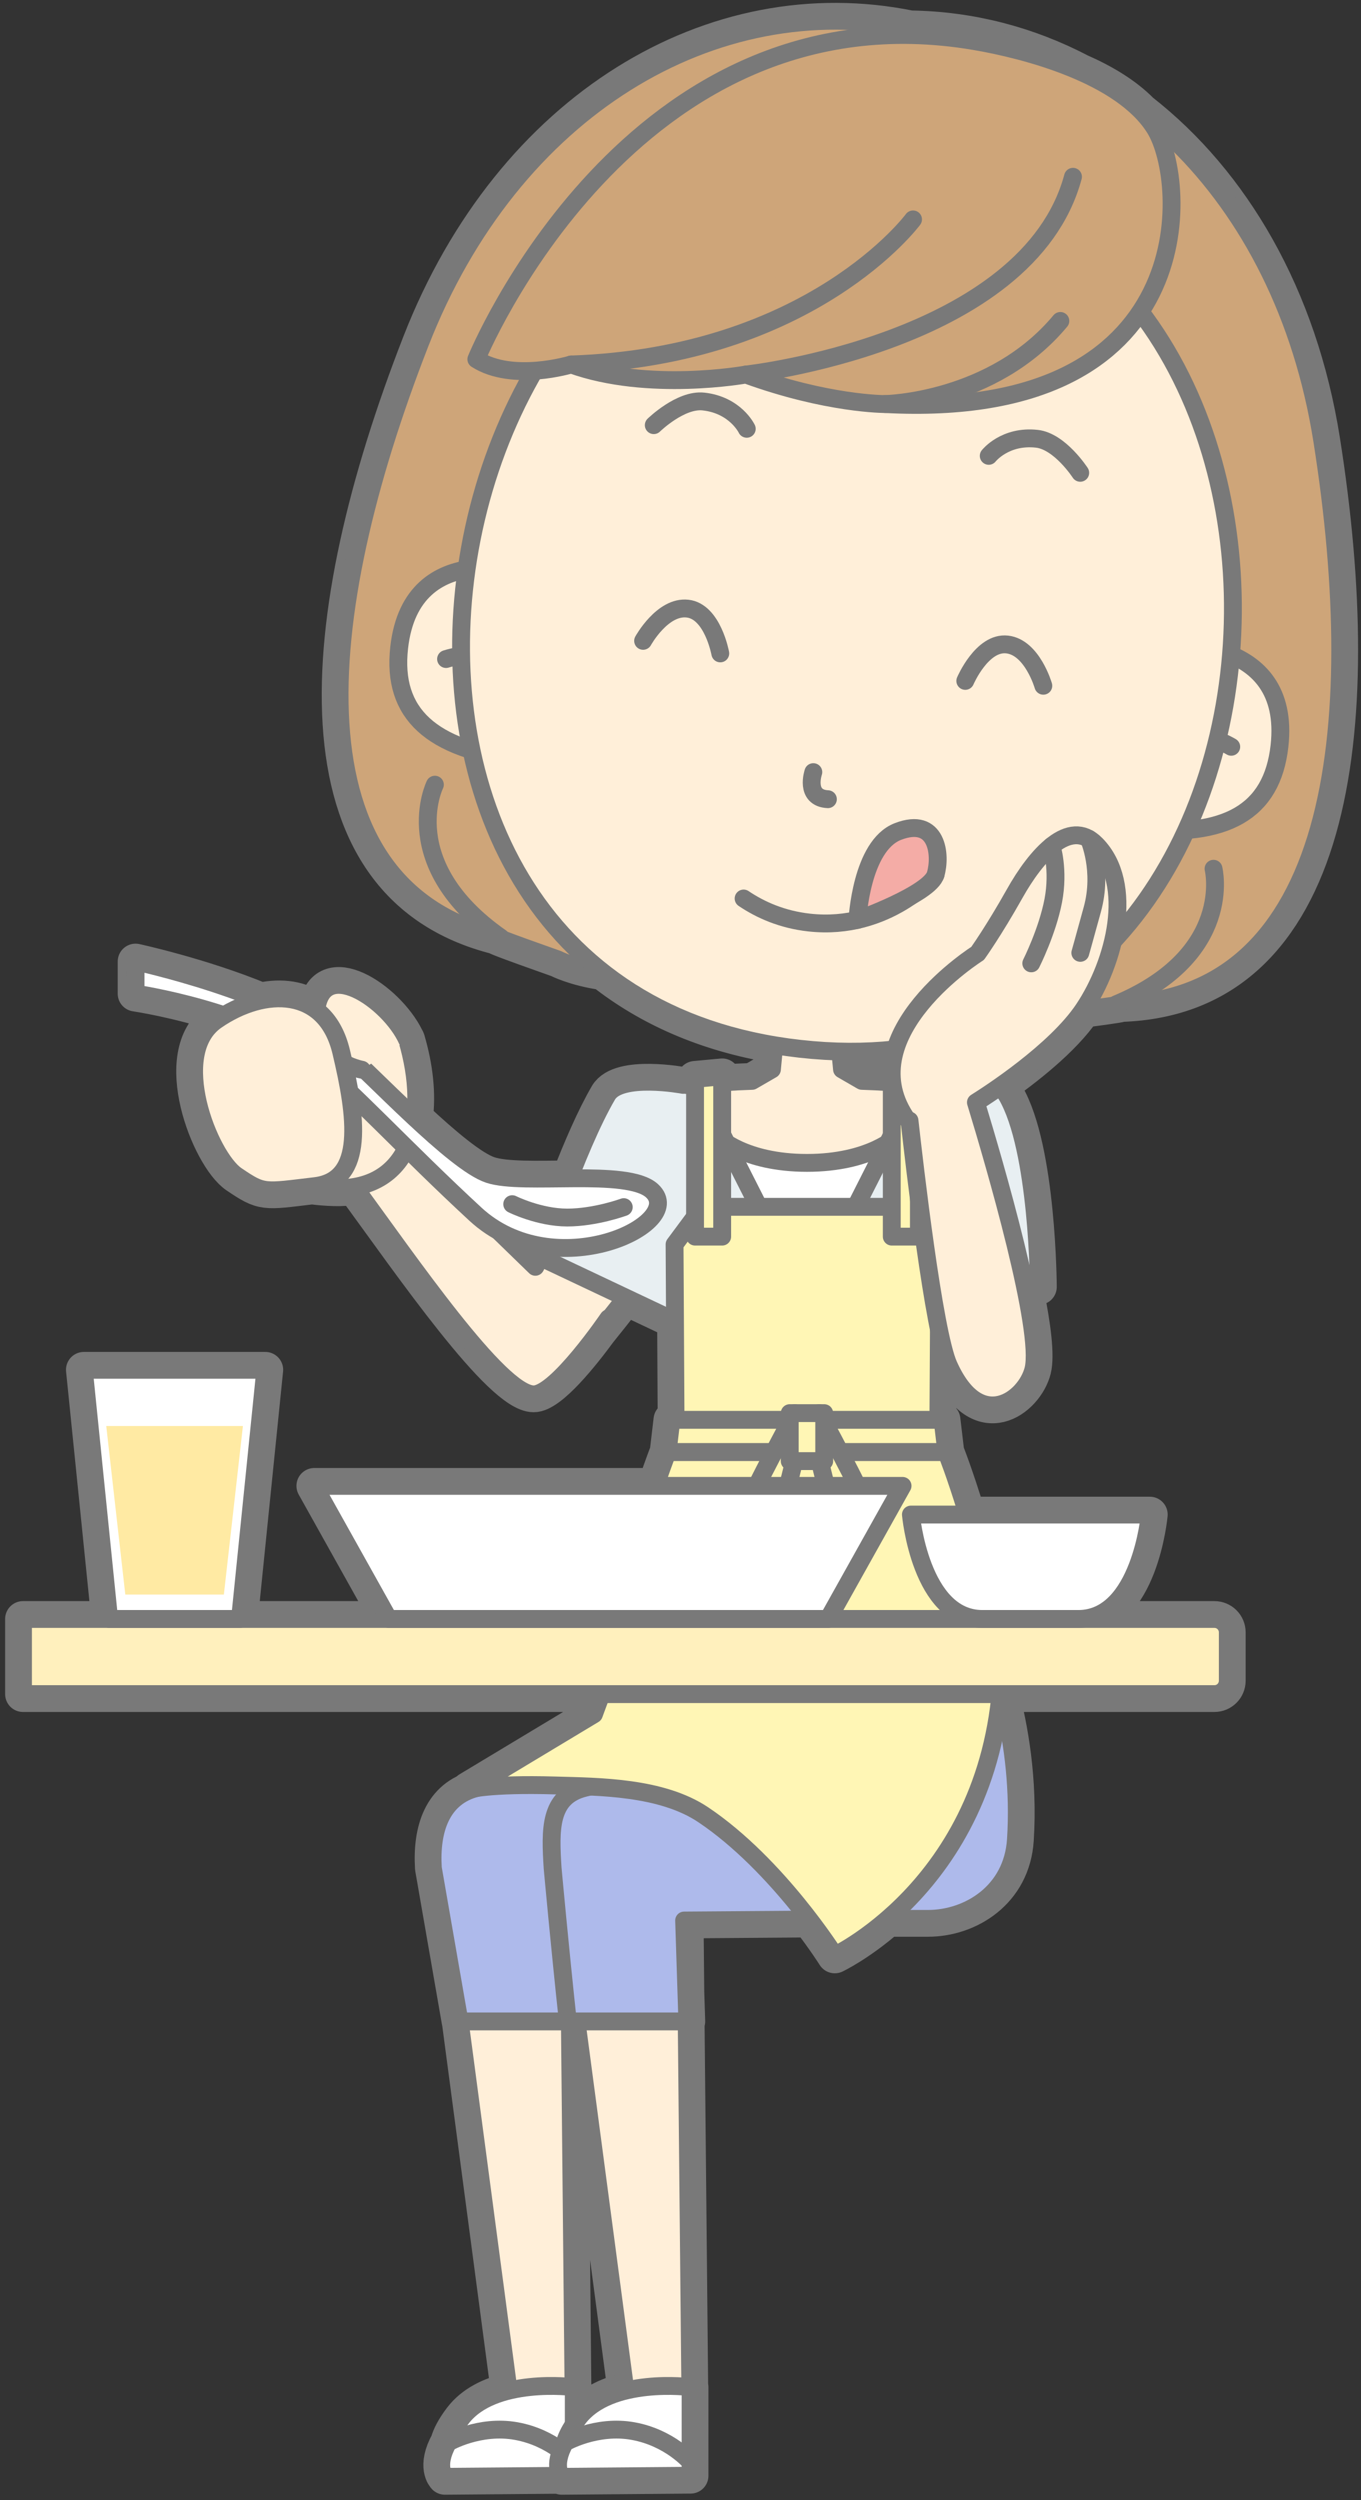 <?xml version="1.0" encoding="UTF-8"?>
<!DOCTYPE svg PUBLIC "-//W3C//DTD SVG 1.1//EN" "http://www.w3.org/Graphics/SVG/1.1/DTD/svg11.dtd">
<svg version="1.1" xmlns="http://www.w3.org/2000/svg" xmlns:xlink="http://www.w3.org/1999/xlink" x="0" y="0" width="305" height="560" viewBox="0, 0, 305, 560">
  <rect x="0" y="0" width="305" height="560" fill="#333333" stroke="none"/>
  <g id="Layer_1">
    <g>
      <path d="M129.591,541.674 C129.213,542.168 128.883,542.635 128.582,543.082 L128.582,534.703 C128.582,534.703 128.559,534.699 128.519,534.695 L127.71,452.779 L129.192,452.779 L140.158,535.496 C136.129,536.483 132.163,538.322 129.591,541.674 M122.073,279.204 C121.549,280.769 121.254,281.694 121.254,281.695 C120.821,282.364 120.386,283.034 119.94,283.723 L111.725,275.743 C115.044,277.623 118.573,278.708 122.073,279.204 M199.845,241.163 L199.845,242.44 C197.591,242.287 195.321,242.179 193.175,242.106 L188.733,239.537 L188.354,235.532 C192.607,235.636 196.706,235.463 200.655,235.033 C200.057,237.008 199.752,239.061 199.845,241.163 M296.309,98.614 C291.209,66.401 276.158,40.857 255.731,24.882 C252.162,21.242 247.263,18.323 242.006,16.015 C230.315,9.908 217.441,6.534 204.004,6.349 C160.087,-2.612 114.672,24.169 94.139,76.795 C70.051,138.528 64.916,198.187 111.343,209.811 C110.846,209.742 112.17,210.374 125.026,214.913 C125.026,214.913 128.802,216.883 135.151,217.782 C145.305,225.757 158.027,231.509 173.505,234.1 L172.99,239.537 L168.547,242.107 C166.388,242.181 164.106,242.289 161.839,242.443 L161.839,241.088 L155.762,241.654 L155.762,242.997 C155.678,243.007 155.593,243.016 155.51,243.026 L153.092,243.016 L153.09,243.006 C153.09,243.006 138.969,240.357 136.092,245.285 C133.158,250.309 130.127,257.368 127.573,263.935 C120.453,263.995 113.264,264.252 109.55,263.017 C105.725,261.747 99.408,256.397 92.997,250.427 C93.717,245.171 93.067,239.086 91.255,232.95 C91.207,232.79 91.129,232.64 91.033,232.498 C86.801,223.885 72.387,214.234 70.887,226.247 C67.481,223.667 63.056,223.094 58.463,224.08 C44.985,218.527 30.381,215.374 30.381,215.374 L30.377,222.569 C30.377,222.569 39.732,223.935 50.223,227.424 C49.647,227.77 49.076,228.132 48.514,228.517 C37.673,235.966 46.872,259.167 52.997,263.317 C58.994,267.382 59.121,267.051 69.916,265.764 C71.488,265.973 73.156,266.115 74.96,266.161 C76.556,266.202 78.035,266.096 79.406,265.864 C92.262,283.432 112.096,312.262 119.577,312.33 C123.37,312.365 130.702,303.053 134.278,298.182 C135.753,296.369 137.614,294.024 140.239,290.668 L151.266,295.879 L151.389,318.029 L150.457,318.029 L149.606,325.238 C149.606,325.238 148.53,327.908 146.891,332.822 L70.434,332.822 L87.101,362.635 L53.786,362.635 L59.456,306.822 L18.789,306.822 L24.459,362.635 L5.15,362.635 L5.15,379.469 L134.772,379.469 L133.098,383.988 L105.045,400.86 C105.045,400.86 105.539,400.699 106.803,400.506 C98.896,402.528 96.478,409.947 97.002,418.428 L102.98,452.779 L103.013,452.779 L113.98,535.496 C109.951,536.483 105.985,538.322 103.412,541.674 C101.687,543.924 100.815,545.703 100.424,547.104 L100.418,547.106 C97.424,552.537 99.707,554.795 99.707,554.795 L125.709,554.569 C125.812,554.719 125.886,554.795 125.886,554.795 L154.761,554.545 L154.761,534.703 C154.761,534.703 154.737,534.699 154.698,534.695 L153.889,452.781 L154.035,452.781 L153.824,446.199 L153.666,430.178 L181.386,429.969 C184.985,434.672 187.078,438.002 187.078,438.002 C187.078,438.002 192.341,435.522 198.921,429.815 L207.967,429.815 C217.088,429.815 226.914,423.738 227.666,412.102 C228.543,398.522 226.315,386.744 224.381,379.469 L272.15,379.469 C273.807,379.469 275.15,378.127 275.15,376.469 L275.15,365.635 C275.15,363.977 273.807,362.635 272.15,362.635 L241.66,362.635 C255.565,362.635 257.674,339.25 257.674,339.25 L216.839,339.25 C214.105,330.272 212.078,325.238 212.078,325.238 L211.227,318.029 L210.295,318.029 L210.408,297.733 C211.148,301.35 211.883,304.203 212.575,305.754 C219.575,321.422 229.927,313.363 231.575,306.754 C232.348,303.658 231.516,297.086 229.93,289.262 L232.819,288.258 C232.819,288.258 232.716,257.488 225.592,245.285 C225.178,244.575 224.525,244.027 223.72,243.601 C229.459,239.606 238.215,232.872 242.746,226.187 C250.629,225.161 251.531,224.928 251.119,224.897 C298.956,223.446 306.67,164.065 296.309,98.614" fill="#797979"/>
      <path d="M129.591,541.674 C129.213,542.168 128.883,542.635 128.582,543.082 L128.582,534.703 C128.582,534.703 128.559,534.699 128.519,534.695 L127.71,452.779 L129.192,452.779 L140.158,535.496 C136.129,536.483 132.163,538.322 129.591,541.674 z M122.073,279.204 C121.549,280.769 121.254,281.694 121.254,281.695 C120.821,282.364 120.386,283.034 119.94,283.723 L111.725,275.743 C115.044,277.623 118.573,278.708 122.073,279.204 z M199.845,241.163 L199.845,242.44 C197.591,242.287 195.321,242.179 193.175,242.106 L188.733,239.537 L188.354,235.532 C192.607,235.636 196.706,235.463 200.655,235.033 C200.057,237.008 199.752,239.061 199.845,241.163 z M296.309,98.614 C291.209,66.401 276.158,40.857 255.731,24.882 C252.162,21.242 247.263,18.323 242.006,16.015 C230.315,9.908 217.441,6.534 204.004,6.349 C160.087,-2.612 114.672,24.169 94.139,76.795 C70.051,138.528 64.916,198.187 111.343,209.811 C110.846,209.742 112.17,210.374 125.026,214.913 C125.026,214.913 128.802,216.883 135.151,217.782 C145.305,225.757 158.027,231.509 173.505,234.1 L172.99,239.537 L168.547,242.107 C166.388,242.181 164.106,242.289 161.839,242.443 L161.839,241.088 L155.762,241.654 L155.762,242.997 C155.678,243.007 155.593,243.016 155.51,243.026 L153.092,243.016 L153.09,243.006 C153.09,243.006 138.969,240.357 136.092,245.285 C133.158,250.309 130.127,257.368 127.573,263.935 C120.453,263.995 113.264,264.252 109.55,263.017 C105.725,261.747 99.408,256.397 92.997,250.427 C93.717,245.171 93.067,239.086 91.255,232.95 C91.207,232.79 91.129,232.64 91.033,232.498 C86.801,223.885 72.387,214.234 70.887,226.247 C67.481,223.667 63.056,223.094 58.463,224.08 C44.985,218.527 30.381,215.374 30.381,215.374 L30.377,222.569 C30.377,222.569 39.732,223.935 50.223,227.424 C49.647,227.77 49.076,228.132 48.514,228.517 C37.673,235.966 46.872,259.167 52.997,263.317 C58.994,267.382 59.121,267.051 69.916,265.764 C71.488,265.973 73.156,266.115 74.96,266.161 C76.556,266.202 78.035,266.096 79.406,265.864 C92.262,283.432 112.096,312.262 119.577,312.33 C123.37,312.365 130.702,303.053 134.278,298.182 C135.753,296.369 137.614,294.024 140.239,290.668 L151.266,295.879 L151.389,318.029 L150.457,318.029 L149.606,325.238 C149.606,325.238 148.53,327.908 146.891,332.822 L70.434,332.822 L87.101,362.635 L53.786,362.635 L59.456,306.822 L18.789,306.822 L24.459,362.635 L5.15,362.635 L5.15,379.469 L134.772,379.469 L133.098,383.988 L105.045,400.86 C105.045,400.86 105.539,400.699 106.803,400.506 C98.896,402.528 96.478,409.947 97.002,418.428 L102.98,452.779 L103.013,452.779 L113.98,535.496 C109.951,536.483 105.985,538.322 103.412,541.674 C101.687,543.924 100.815,545.703 100.424,547.104 L100.418,547.106 C97.424,552.537 99.707,554.795 99.707,554.795 L125.709,554.569 C125.812,554.719 125.886,554.795 125.886,554.795 L154.761,554.545 L154.761,534.703 C154.761,534.703 154.737,534.699 154.698,534.695 L153.889,452.781 L154.035,452.781 L153.824,446.199 L153.666,430.178 L181.386,429.969 C184.985,434.672 187.078,438.002 187.078,438.002 C187.078,438.002 192.341,435.522 198.921,429.815 L207.967,429.815 C217.088,429.815 226.914,423.738 227.666,412.102 C228.543,398.522 226.315,386.744 224.381,379.469 L272.15,379.469 C273.807,379.469 275.15,378.127 275.15,376.469 L275.15,365.635 C275.15,363.977 273.807,362.635 272.15,362.635 L241.66,362.635 C255.565,362.635 257.674,339.25 257.674,339.25 L216.839,339.25 C214.105,330.272 212.078,325.238 212.078,325.238 L211.227,318.029 L210.295,318.029 L210.408,297.733 C211.148,301.35 211.883,304.203 212.575,305.754 C219.575,321.422 229.927,313.363 231.575,306.754 C232.348,303.658 231.516,297.086 229.93,289.262 L232.819,288.258 C232.819,288.258 232.716,257.488 225.592,245.285 C225.178,244.575 224.525,244.027 223.72,243.601 C229.459,239.606 238.215,232.872 242.746,226.187 C250.629,225.161 251.531,224.928 251.119,224.897 C298.956,223.446 306.67,164.065 296.309,98.614 z" fill-opacity="0" stroke="#797979" stroke-width="8" stroke-linecap="round" stroke-linejoin="round"/>
      <path d="M296.309,98.614 C287.476,42.818 248.821,6.966 204.004,6.349 C160.087,-2.612 114.672,24.169 94.139,76.795 C70.051,138.528 64.916,198.187 111.343,209.811 C110.846,209.742 112.17,210.374 125.026,214.913 C125.026,214.913 132.102,218.628 143.214,218.184 L162.43,223.378 L180.332,225.682 L198.315,227.25 L218.195,226.276 C228.957,229.081 236.663,226.962 236.663,226.962 C250.192,225.269 251.621,224.935 251.12,224.897 C298.957,223.446 306.67,164.065 296.309,98.614" fill="#CEA579"/>
      <path d="M296.309,98.614 C287.476,42.818 248.821,6.966 204.004,6.349 C160.087,-2.612 114.672,24.169 94.139,76.795 C70.051,138.528 64.916,198.187 111.343,209.811 C110.846,209.742 112.17,210.374 125.026,214.913 C125.026,214.913 132.102,218.628 143.214,218.184 L162.43,223.378 L180.332,225.682 L198.315,227.25 L218.195,226.276 C228.957,229.081 236.663,226.962 236.663,226.962 C250.192,225.269 251.621,224.935 251.12,224.897 C298.957,223.446 306.67,164.065 296.309,98.614 z" fill-opacity="0" stroke="#797979" stroke-width="4" stroke-linecap="round" stroke-linejoin="round"/>
      <g>
        <path d="M97.458,175.76 C97.458,175.76 88.67,193.536 112.245,210.04" fill="#CEA579"/>
        <path d="M97.458,175.76 C97.458,175.76 88.67,193.536 112.245,210.04" fill-opacity="0" stroke="#797979" stroke-width="4" stroke-linecap="round" stroke-linejoin="round"/>
      </g>
      <g>
        <path d="M271.951,194.592 C271.951,194.592 276.743,213.834 250.19,224.928" fill="#CEA579"/>
        <path d="M271.951,194.592 C271.951,194.592 276.743,213.834 250.19,224.928" fill-opacity="0" stroke="#797979" stroke-width="4" stroke-linecap="round" stroke-linejoin="round"/>
      </g>
      <path d="M215.714,245.285 C211.838,243.183 201.567,242.393 193.177,242.106 L188.734,239.537 L187.372,225.157 L180.882,220.937 L174.392,225.157 L173.03,239.537 L168.587,242.107 C160.198,242.394 149.935,243.184 146.061,245.285 C145.718,245.471 144.64,247.771 144.64,247.771 C144.575,254.478 155.771,278.973 155.771,278.973 L206.005,278.973 C206.005,278.973 217.199,254.478 217.136,247.771 C217.136,247.771 216.058,245.471 215.714,245.285" fill="#FFEFD9"/>
      <path d="M215.714,245.285 C211.838,243.183 201.567,242.393 193.177,242.106 L188.734,239.537 L187.372,225.157 L180.882,220.937 L174.392,225.157 L173.03,239.537 L168.587,242.107 C160.198,242.394 149.935,243.184 146.061,245.285 C145.718,245.471 144.64,247.771 144.64,247.771 C144.575,254.478 155.771,278.973 155.771,278.973 L206.005,278.973 C206.005,278.973 217.199,254.478 217.136,247.771 C217.136,247.771 216.058,245.471 215.714,245.285 z" fill-opacity="0" stroke="#797979" stroke-width="4" stroke-linecap="round" stroke-linejoin="round"/>
      <path d="M215.674,245.285 C211.798,243.183 201.527,242.393 193.137,242.106 L188.694,239.537 L187.332,225.157 L180.842,220.937 L174.352,225.157 L172.99,239.537 L168.547,242.107 C160.158,242.394 149.895,243.184 146.022,245.285 C145.678,245.471 144.6,247.771 144.6,247.771 C144.535,254.478 155.731,278.973 155.731,278.973 L205.965,278.973 C205.965,278.973 217.159,254.478 217.096,247.771 C217.096,247.771 216.018,245.471 215.674,245.285" fill="#FFEFD9"/>
      <path d="M215.674,245.285 C211.798,243.183 201.527,242.393 193.137,242.106 L188.694,239.537 L187.332,225.157 L180.842,220.937 L174.352,225.157 L172.99,239.537 L168.547,242.107 C160.158,242.394 149.895,243.184 146.022,245.285 C145.678,245.471 144.6,247.771 144.6,247.771 C144.535,254.478 155.731,278.973 155.731,278.973 L205.965,278.973 C205.965,278.973 217.159,254.478 217.096,247.771 C217.096,247.771 216.018,245.471 215.674,245.285 z" fill-opacity="0" stroke="#797979" stroke-width="4" stroke-linecap="round" stroke-linejoin="round"/>
      <path d="M180.842,286.111 C191.008,286.122 201.188,262.025 200.887,254.608 C200.887,254.608 194.968,260.478 180.842,260.478 C166.716,260.478 160.885,254.608 160.885,254.608 C160.584,262.003 170.705,286.1 180.842,286.111" fill="#FFFFFF"/>
      <path d="M180.842,286.111 C191.008,286.122 201.188,262.025 200.887,254.608 C200.887,254.608 194.968,260.478 180.842,260.478 C166.716,260.478 160.885,254.608 160.885,254.608 C160.584,262.003 170.705,286.1 180.842,286.111 z" fill-opacity="0" stroke="#797979" stroke-width="4" stroke-linecap="round" stroke-linejoin="round"/>
      <path d="M154.785,303.988 L206.989,303.988 L208.847,271.186 L211.429,243.005 L205.569,243.029 L180.888,291.734 L156.204,243.029 L150.346,243.005 L152.929,271.186 z" fill="#E8EFF2"/>
      <path d="M154.785,303.988 L206.989,303.988 L208.847,271.186 L211.429,243.005 L205.569,243.029 L180.888,291.734 L156.204,243.029 L150.346,243.005 L152.929,271.186 L154.785,303.988 z" fill-opacity="0" stroke="#797979" stroke-width="4" stroke-linecap="round" stroke-linejoin="round"/>
      <g>
        <path d="M155.582,270.903 C133.273,299.709 133.255,299.692 127.559,305.844 C123.716,309.992 121.227,309.418 115.609,306.822 C111.127,304.75 110.961,298.391 112.272,295.488 C134.213,261.967 143.276,246.809 146.022,245.285 L147.527,244.638" fill="#FFEFD9"/>
        <path d="M155.582,270.903 C133.273,299.709 133.255,299.692 127.559,305.844 C123.716,309.992 121.227,309.418 115.609,306.822 C111.127,304.75 110.961,298.391 112.272,295.488 C134.213,261.967 143.276,246.809 146.022,245.285 L147.527,244.638" fill-opacity="0" stroke="#797979" stroke-width="4" stroke-linecap="round" stroke-linejoin="round"/>
      </g>
      <g>
        <path d="M153.09,243.005 C153.09,243.005 138.969,240.357 136.092,245.284 C128.968,257.487 121.254,281.694 121.254,281.694 L152.553,296.488 L158.506,274.021" fill="#E8EFF2"/>
        <path d="M153.09,243.005 C153.09,243.005 138.969,240.357 136.092,245.284 C128.968,257.487 121.254,281.694 121.254,281.694 L152.553,296.488 L158.506,274.021" fill-opacity="0" stroke="#797979" stroke-width="4" stroke-linecap="round" stroke-linejoin="round"/>
      </g>
      <g>
        <path d="M208.594,243.005 C208.594,243.005 222.715,240.357 225.592,245.284 C232.716,257.487 232.819,288.258 232.819,288.258 L209.133,296.488 L203.178,274.021" fill="#E8EFF2"/>
        <path d="M208.594,243.005 C208.594,243.005 222.715,240.357 225.592,245.284 C232.716,257.487 232.819,288.258 232.819,288.258 L209.133,296.488 L203.178,274.021" fill-opacity="0" stroke="#797979" stroke-width="4" stroke-linecap="round" stroke-linejoin="round"/>
      </g>
      <path d="M153.664,429.943 L154.762,541.117 L140.904,541.117 L126.332,431.207 C126.332,431.207 123.523,410.556 138.91,413.021 C154.717,415.552 153.664,429.943 153.664,429.943" fill="#FFEFD9"/>
      <path d="M153.664,429.943 L154.762,541.117 L140.904,541.117 L126.332,431.207 C126.332,431.207 123.523,410.556 138.91,413.021 C154.717,415.552 153.664,429.943 153.664,429.943 z" fill-opacity="0" stroke="#797979" stroke-width="4" stroke-linecap="round" stroke-linejoin="round"/>
      <path d="M127.485,429.943 L128.583,541.117 L114.725,541.117 L100.153,431.207 C100.153,431.207 97.344,410.556 112.731,413.021 C128.538,415.552 127.485,429.943 127.485,429.943" fill="#FFEFD9"/>
      <path d="M127.485,429.943 L128.583,541.117 L114.725,541.117 L100.153,431.207 C100.153,431.207 97.344,410.556 112.731,413.021 C128.538,415.552 127.485,429.943 127.485,429.943 z" fill-opacity="0" stroke="#797979" stroke-width="4" stroke-linecap="round" stroke-linejoin="round"/>
      <path d="M101.227,551.492 L128.582,551.492 L128.582,534.703 C128.582,534.703 110.582,532.33 103.413,541.674 C97.709,549.109 101.227,551.492 101.227,551.492" fill="#FFFFFF"/>
      <path d="M101.227,551.492 L128.582,551.492 L128.582,534.703 C128.582,534.703 110.582,532.33 103.413,541.674 C97.709,549.109 101.227,551.492 101.227,551.492 z" fill-opacity="0" stroke="#797979" stroke-width="4" stroke-linecap="round" stroke-linejoin="round"/>
      <path d="M100.419,547.106 C100.419,547.106 107.458,543.045 115.708,544.545 C123.958,546.045 128.583,551.493 128.583,551.493 L128.583,554.545 L99.708,554.795 C99.708,554.795 97.425,552.538 100.419,547.106" fill="#FFFFFF"/>
      <path d="M100.419,547.106 C100.419,547.106 107.458,543.045 115.708,544.545 C123.958,546.045 128.583,551.493 128.583,551.493 L128.583,554.545 L99.708,554.795 C99.708,554.795 97.425,552.538 100.419,547.106 z" fill-opacity="0" stroke="#797979" stroke-width="4" stroke-linecap="round" stroke-linejoin="round"/>
      <path d="M127.406,551.492 L154.761,551.492 L154.761,534.703 C154.761,534.703 136.761,532.33 129.591,541.674 C123.888,549.109 127.406,551.492 127.406,551.492" fill="#FFFFFF"/>
      <path d="M127.406,551.492 L154.761,551.492 L154.761,534.703 C154.761,534.703 136.761,532.33 129.591,541.674 C123.888,549.109 127.406,551.492 127.406,551.492 z" fill-opacity="0" stroke="#797979" stroke-width="4" stroke-linecap="round" stroke-linejoin="round"/>
      <path d="M126.598,547.106 C126.598,547.106 133.636,543.045 141.886,544.545 C150.136,546.045 154.761,551.493 154.761,551.493 L154.761,554.545 L125.886,554.795 C125.886,554.795 123.604,552.538 126.598,547.106" fill="#FFFFFF"/>
      <path d="M126.598,547.106 C126.598,547.106 133.636,543.045 141.886,544.545 C150.136,546.045 154.761,551.493 154.761,551.493 L154.761,554.545 L125.886,554.795 C125.886,554.795 123.604,552.538 126.598,547.106 z" fill-opacity="0" stroke="#797979" stroke-width="4" stroke-linecap="round" stroke-linejoin="round"/>
      <path d="M221.919,371.727 L180.843,371.727 L139.767,371.727 L139.724,392.157 C120.358,395.026 106.941,400.465 106.941,400.465 C98.92,402.434 96.476,409.897 97.003,418.428 L102.981,452.78 L139.536,452.78 L154.036,452.782 L153.31,430.182 L193.765,429.875 C194.151,429.875 194.529,429.838 194.911,429.815 L207.968,429.815 C217.089,429.815 226.915,423.739 227.667,412.102 C229.134,389.405 221.919,371.727 221.919,371.727" fill="#AEBAEB"/>
      <path d="M221.919,371.727 L180.843,371.727 L139.767,371.727 L139.724,392.157 C120.358,395.026 106.941,400.465 106.941,400.465 C98.92,402.434 96.476,409.897 97.003,418.428 L102.981,452.78 L139.536,452.78 L154.036,452.782 L153.31,430.182 L193.765,429.875 C194.151,429.875 194.529,429.838 194.911,429.815 L207.968,429.815 C217.089,429.815 226.915,423.739 227.667,412.102 C229.134,389.405 221.919,371.727 221.919,371.727 z" fill-opacity="0" stroke="#797979" stroke-width="4" stroke-linecap="round" stroke-linejoin="round"/>
      <path d="M193.372,390.484 C174.111,389.507 131.034,400.464 131.034,400.464 C123.012,402.433 123.313,409.896 123.842,418.427 C123.842,418.427 125.431,435.906 127.253,452.779" fill-opacity="0" stroke="#797979" stroke-width="4" stroke-linecap="round" stroke-linejoin="round"/>
      <g>
        <path d="M225.575,375.416 C219.915,344.687 212.079,325.238 212.079,325.238 L149.606,325.238 C149.606,325.238 141.77,344.687 136.11,375.416" fill="#FFF6B5"/>
        <path d="M225.575,375.416 C219.915,344.687 212.079,325.238 212.079,325.238 L149.606,325.238 C149.606,325.238 141.77,344.687 136.11,375.416" fill-opacity="0" stroke="#797979" stroke-width="4" stroke-linecap="round" stroke-linejoin="round"/>
      </g>
      <g>
        <path d="M224.633,371.727 C223.965,420.727 187.078,438.002 187.078,438.002 C187.078,438.002 174.304,417.688 157.598,406.489 C148.256,400.225 134.262,400.213 124.58,399.932 C109.265,399.489 105.045,400.86 105.045,400.86 L133.098,383.989 L138.098,370.489" fill="#FFF6B5"/>
        <path d="M224.633,371.727 C223.965,420.727 187.078,438.002 187.078,438.002 C187.078,438.002 174.304,417.688 157.598,406.489 C148.256,400.225 134.262,400.213 124.58,399.932 C109.265,399.489 105.045,400.86 105.045,400.86 L133.098,383.989 L138.098,370.489" fill-opacity="0" stroke="#797979" stroke-width="4" stroke-linecap="round" stroke-linejoin="round"/>
      </g>
      <path d="M210.514,278.738 L204.264,270.32 L157.42,270.32 L151.17,278.738 L151.4,319.846 L210.284,319.846 z" fill="#FFF6B5"/>
      <path d="M210.514,278.738 L204.264,270.32 L157.42,270.32 L151.17,278.738 L151.4,319.846 L210.284,319.846 L210.514,278.738 z" fill-opacity="0" stroke="#797979" stroke-width="4" stroke-linecap="round" stroke-linejoin="round"/>
      <path d="M161.839,276.993 L155.762,276.993 L155.762,241.654 L161.839,241.088 z" fill="#FFF6B5"/>
      <path d="M161.839,276.993 L155.762,276.993 L155.762,241.654 L161.839,241.088 L161.839,276.993 z" fill-opacity="0" stroke="#797979" stroke-width="4" stroke-linecap="round" stroke-linejoin="round"/>
      <path d="M199.845,276.993 L205.922,276.993 L205.922,241.654 L199.845,241.088 z" fill="#FFF6B5"/>
      <path d="M199.845,276.993 L205.922,276.993 L205.922,241.654 L199.845,241.088 L199.845,276.993 z" fill-opacity="0" stroke="#797979" stroke-width="4" stroke-linecap="round" stroke-linejoin="round"/>
      <path d="M212.079,325.238 L149.606,325.238 L150.458,318.029 L211.227,318.029 z" fill="#FFF6B5"/>
      <path d="M212.079,325.238 L149.606,325.238 L150.458,318.029 L211.227,318.029 L212.079,325.238 z" fill-opacity="0" stroke="#797979" stroke-width="4" stroke-linecap="round" stroke-linejoin="round"/>
      <path d="M178.109,316.529 C178.109,316.529 169.045,333.154 166.024,340.322 L171.922,349.365 C171.922,349.365 176.958,332.398 178.109,326.426 z" fill="#FFF6B5"/>
      <path d="M178.109,316.529 C178.109,316.529 169.045,333.154 166.024,340.322 L171.922,349.365 C171.922,349.365 176.958,332.398 178.109,326.426 L178.109,316.529 z" fill-opacity="0" stroke="#797979" stroke-width="4" stroke-linecap="round" stroke-linejoin="round"/>
      <path d="M183.575,316.529 C183.575,316.529 192.64,333.154 195.661,340.322 L189.763,349.365 C189.763,349.365 184.727,332.398 183.575,326.426 z" fill="#FFF6B5"/>
      <path d="M183.575,316.529 C183.575,316.529 192.64,333.154 195.661,340.322 L189.763,349.365 C189.763,349.365 184.727,332.398 183.575,326.426 L183.575,316.529 z" fill-opacity="0" stroke="#797979" stroke-width="4" stroke-linecap="round" stroke-linejoin="round"/>
      <g>
        <path d="M176.975,327.279 L184.709,327.279 L184.709,316.529 L176.975,316.529 z" fill="#FFF6B5"/>
        <path d="M176.975,327.279 L184.709,327.279 L184.709,316.529 L176.975,316.529 z" fill-opacity="0" stroke="#797979" stroke-width="4" stroke-linecap="round" stroke-linejoin="round"/>
      </g>
      <g>
        <path d="M119.604,128.671 C119.604,128.671 92.28,119.774 89.455,145.062 C87.793,159.936 96.668,167.765 116.432,170.26" fill="#FFEFD9"/>
        <path d="M119.604,128.671 C119.604,128.671 92.28,119.774 89.455,145.062 C87.793,159.936 96.668,167.765 116.432,170.26" fill-opacity="0" stroke="#797979" stroke-width="4" stroke-linecap="round" stroke-linejoin="round"/>
      </g>
      <g>
        <path d="M99.96,147.621 C99.96,147.621 103.815,146.337 107.307,146.749" fill="#FFEFD9"/>
        <path d="M99.96,147.621 C99.96,147.621 103.815,146.337 107.307,146.749" fill-opacity="0" stroke="#797979" stroke-width="4" stroke-linecap="round" stroke-linejoin="round"/>
      </g>
      <g>
        <path d="M260.943,144.461 C260.943,144.461 289.557,141.813 286.732,167.1 C285.07,181.974 274.688,187.652 254.862,185.725" fill="#FFEFD9"/>
        <path d="M260.943,144.461 C260.943,144.461 289.557,141.813 286.732,167.1 C285.07,181.974 274.688,187.652 254.862,185.725" fill-opacity="0" stroke="#797979" stroke-width="4" stroke-linecap="round" stroke-linejoin="round"/>
      </g>
      <g>
        <path d="M275.923,167.277 C275.923,167.277 272.445,165.174 268.949,164.805" fill="#FFEFD9"/>
        <path d="M275.923,167.277 C275.923,167.277 272.445,165.174 268.949,164.805" fill-opacity="0" stroke="#797979" stroke-width="4" stroke-linecap="round" stroke-linejoin="round"/>
      </g>
      <path d="M179.286,234.923 C59.273,221.516 92.749,27.083 201.15,39.193 C309.553,51.302 299.3,248.329 179.286,234.923" fill="#FFEFD9"/>
      <path d="M179.286,234.923 C59.273,221.516 92.749,27.083 201.15,39.193 C309.553,51.302 299.3,248.329 179.286,234.923 z" fill-opacity="0" stroke="#797979" stroke-width="4" stroke-linecap="round" stroke-linejoin="round"/>
      <path d="M258.854,28.808 C266.299,40.863 269.35,94.304 198.297,90.506 C198.297,90.506 185.415,90.549 167.155,83.895 C167.155,83.895 145.274,87.88 128.002,81.639 C128.002,81.639 114.847,85.666 106.746,80.469 C106.746,80.469 141.12,-3.859 218.381,9.207 C229.823,11.141 251.408,16.754 258.854,28.808" fill="#CEA579"/>
      <path d="M258.854,28.808 C266.299,40.863 269.35,94.304 198.297,90.506 C198.297,90.506 185.415,90.549 167.155,83.895 C167.155,83.895 145.274,87.88 128.002,81.639 C128.002,81.639 114.847,85.666 106.746,80.469 C106.746,80.469 141.12,-3.859 218.381,9.207 C229.823,11.141 251.408,16.754 258.854,28.808 z" fill-opacity="0" stroke="#797979" stroke-width="4" stroke-linecap="round" stroke-linejoin="round"/>
      <g>
        <path d="M167.155,83.895 C167.155,83.895 230.39,76.966 240.456,39.599" fill="#CEA579"/>
        <path d="M167.155,83.895 C167.155,83.895 230.39,76.966 240.456,39.599" fill-opacity="0" stroke="#797979" stroke-width="4" stroke-linecap="round" stroke-linejoin="round"/>
      </g>
      <g>
        <path d="M128.002,81.639 C181.982,79.806 204.613,49.145 204.613,49.145" fill="#CEA579"/>
        <path d="M128.002,81.639 C181.982,79.806 204.613,49.145 204.613,49.145" fill-opacity="0" stroke="#797979" stroke-width="4" stroke-linecap="round" stroke-linejoin="round"/>
      </g>
      <g>
        <path d="M198.297,90.506 C198.297,90.506 222.448,90.117 237.625,71.887" fill="#CEA579"/>
        <path d="M198.297,90.506 C198.297,90.506 222.448,90.117 237.625,71.887" fill-opacity="0" stroke="#797979" stroke-width="4" stroke-linecap="round" stroke-linejoin="round"/>
      </g>
      <path d="M182.266,172.948 C182.266,172.948 180.275,178.762 185.531,179.015" fill-opacity="0" stroke="#797979" stroke-width="4" stroke-linecap="round" stroke-linejoin="round"/>
      <path d="M209.661,195.901 C209.661,195.901 199.015,208.619 181.313,206.641 C175.28,205.967 170.425,203.809 166.641,201.257" fill-opacity="0" stroke="#797979" stroke-width="4" stroke-linecap="round" stroke-linejoin="round"/>
      <path d="M221.575,102.107 C221.575,102.107 225.199,97.481 232.368,98.282 C237.522,98.858 242.081,105.908 242.081,105.908" fill-opacity="0" stroke="#797979" stroke-width="4" stroke-linecap="round" stroke-linejoin="round"/>
      <path d="M167.348,96.049 C167.348,96.049 164.834,90.738 157.665,89.937 C152.51,89.361 146.509,95.231 146.509,95.231" fill-opacity="0" stroke="#797979" stroke-width="4" stroke-linecap="round" stroke-linejoin="round"/>
      <path d="M144.121,143.545 C144.121,143.545 148.444,135.692 154.076,136.324 C159.709,136.956 161.416,146.358 161.416,146.358" fill-opacity="0" stroke="#797979" stroke-width="4" stroke-linecap="round" stroke-linejoin="round"/>
      <path d="M233.809,153.605 C233.809,153.605 231.333,144.99 225.701,144.358 C220.069,143.726 216.321,152.516 216.321,152.516" fill-opacity="0" stroke="#797979" stroke-width="4" stroke-linecap="round" stroke-linejoin="round"/>
      <path d="M192.156,206.05 C192.156,206.05 192.964,189.449 201.215,186.255 C210.08,182.823 210.958,191.532 209.661,195.901 C208.364,200.269 192.156,206.05 192.156,206.05" fill="#F4ACA6"/>
      <path d="M192.156,206.05 C192.156,206.05 192.964,189.449 201.215,186.255 C210.08,182.823 210.958,191.532 209.661,195.901 C208.364,200.269 192.156,206.05 192.156,206.05 z" fill-opacity="0" stroke="#797979" stroke-width="4" stroke-linecap="round" stroke-linejoin="round"/>
      <path d="M245.63,189.155 C239.618,183.04 232.128,191.713 227.396,200.147 C222.659,208.579 219.087,213.551 219.087,213.551 C219.087,213.551 190.732,231.408 202.825,250.116 C203.075,250.503 203.413,250.792 203.82,250.998 C204.888,260.613 209.227,298.26 212.575,305.754 C219.575,321.422 229.927,313.363 231.575,306.754 C233.779,297.919 222.939,260.819 218.704,246.928 C221.648,245.085 236.515,235.5 242.839,226.053 C249.874,215.546 254.323,197.991 245.63,189.155" fill="#FFEFD9"/>
      <path d="M245.63,189.155 C239.618,183.04 232.128,191.713 227.396,200.147 C222.659,208.579 219.087,213.551 219.087,213.551 C219.087,213.551 190.732,231.408 202.825,250.116 C203.075,250.503 203.413,250.792 203.82,250.998 C204.888,260.613 209.227,298.26 212.575,305.754 C219.575,321.422 229.927,313.363 231.575,306.754 C233.779,297.919 222.939,260.819 218.704,246.928 C221.648,245.085 236.515,235.5 242.839,226.053 C249.874,215.546 254.323,197.991 245.63,189.155 z" fill-opacity="0" stroke="#797979" stroke-width="4" stroke-linecap="round" stroke-linejoin="round"/>
      <g>
        <path d="M235.65,189.502 C235.65,189.502 237.365,194.816 236.037,201.745 C234.707,208.674 231.111,215.784 231.111,215.784" fill="#FFEFD9"/>
        <path d="M235.65,189.502 C235.65,189.502 237.365,194.816 236.037,201.745 C234.707,208.674 231.111,215.784 231.111,215.784" fill-opacity="0" stroke="#797979" stroke-width="4" stroke-linecap="round" stroke-linejoin="round"/>
      </g>
      <g>
        <path d="M244.033,187.891 C244.033,187.891 247.193,194.975 244.793,203.698 C242.745,211.153 242.1,213.435 242.1,213.435" fill="#FFEFD9"/>
        <path d="M244.033,187.891 C244.033,187.891 247.193,194.975 244.793,203.698 C242.745,211.153 242.1,213.435 242.1,213.435" fill-opacity="0" stroke="#797979" stroke-width="4" stroke-linecap="round" stroke-linejoin="round"/>
      </g>
      <path d="M5.15,379.469 L272.15,379.469 C273.807,379.469 275.15,378.127 275.15,376.469 L275.15,365.635 C275.15,363.977 273.807,362.635 272.15,362.635 L5.15,362.635 z" fill="#FFF0BD"/>
      <path d="M5.15,379.469 L272.15,379.469 C273.807,379.469 275.15,378.127 275.15,376.469 L275.15,365.635 C275.15,363.977 273.807,362.635 272.15,362.635 L5.15,362.635 L5.15,379.469 z" fill-opacity="0" stroke="#797979" stroke-width="4" stroke-linecap="round" stroke-linejoin="round"/>
      <g>
        <path d="M136.341,295.287 C136.341,295.287 124.712,312.377 119.577,312.33 C111.97,312.262 91.587,282.447 78.76,264.98 L90.877,255.489 L119.973,283.755" fill="#FFEFD9"/>
        <path d="M136.341,295.287 C136.341,295.287 124.712,312.377 119.577,312.33 C111.97,312.262 91.587,282.447 78.76,264.98 L90.877,255.489 L119.973,283.755" fill-opacity="0" stroke="#797979" stroke-width="4" stroke-linecap="round" stroke-linejoin="round"/>
      </g>
      <path d="M66.836,229.254 L79.606,230.062 C79.606,230.062 90.321,229.792 91.255,232.949 C96.276,249.954 92.436,266.604 74.96,266.16 C49.738,265.515 48.046,247.851 47.529,245.423 C44.218,229.84 66.836,229.254 66.836,229.254" fill="#FFEFD9"/>
      <path d="M66.836,229.254 L79.606,230.062 C79.606,230.062 90.321,229.792 91.255,232.949 C96.276,249.954 92.436,266.604 74.96,266.16 C49.738,265.515 48.046,247.851 47.529,245.423 C44.218,229.84 66.836,229.254 66.836,229.254 z" fill-opacity="0" stroke="#797979" stroke-width="4" stroke-linecap="round" stroke-linejoin="round"/>
      <path d="M30.381,215.374 C30.381,215.374 62.375,222.274 75.356,233.652 C83.541,240.826 101.737,260.422 109.55,263.017 C117.362,265.613 140.548,261.614 146.117,266.722 C154.117,274.059 124.35,288.411 106.527,271.949 C90.939,257.55 78.481,243.978 70.229,237.42 C56.287,226.345 30.377,222.569 30.377,222.569 z" fill="#FFFFFF"/>
      <path d="M30.381,215.374 C30.381,215.374 62.375,222.274 75.356,233.652 C83.541,240.826 101.737,260.422 109.55,263.017 C117.362,265.613 140.548,261.614 146.117,266.722 C154.117,274.059 124.35,288.411 106.527,271.949 C90.939,257.55 78.481,243.978 70.229,237.42 C56.287,226.345 30.377,222.569 30.377,222.569 L30.381,215.374 z" fill-opacity="0" stroke="#797979" stroke-width="4" stroke-linecap="round" stroke-linejoin="round"/>
      <g>
        <path d="M114.785,269.721 C114.785,269.721 120.785,272.721 127.118,272.721 C133.451,272.721 139.785,270.388 139.785,270.388" fill="#FFFFFF"/>
        <path d="M114.785,269.721 C114.785,269.721 120.785,272.721 127.118,272.721 C133.451,272.721 139.785,270.388 139.785,270.388" fill-opacity="0" stroke="#797979" stroke-width="4" stroke-linecap="round" stroke-linejoin="round"/>
      </g>
      <g>
        <path d="M91.255,232.95 C87.231,224.038 71.734,213.553 70.796,227.084 C70.063,237.686 81.091,239.613 81.091,239.613" fill="#FFEFD9"/>
        <path d="M91.255,232.95 C87.231,224.038 71.734,213.553 70.796,227.084 C70.063,237.686 81.091,239.613 81.091,239.613" fill-opacity="0" stroke="#797979" stroke-width="4" stroke-linecap="round" stroke-linejoin="round"/>
      </g>
      <path d="M52.998,263.317 C46.873,259.167 37.674,235.966 48.515,228.517 C59.357,221.064 73.015,221.141 76.462,235.605 C79.909,250.067 81.872,264.355 70.617,265.681 C59.117,267.036 59.123,267.469 52.998,263.317" fill="#FFEFD9"/>
      <path d="M52.998,263.317 C46.873,259.167 37.674,235.966 48.515,228.517 C59.357,221.064 73.015,221.141 76.462,235.605 C79.909,250.067 81.872,264.355 70.617,265.681 C59.117,267.036 59.123,267.469 52.998,263.317 z" fill-opacity="0" stroke="#797979" stroke-width="4" stroke-linecap="round" stroke-linejoin="round"/>
      <path d="M70.434,332.822 L87.101,362.635 L185.598,362.635 L202.266,332.822 z" fill="#FFFFFF"/>
      <path d="M70.434,332.822 L87.101,362.635 L185.598,362.635 L202.266,332.822 L70.434,332.822 z" fill-opacity="0" stroke="#797979" stroke-width="4" stroke-linecap="round" stroke-linejoin="round"/>
      <path d="M53.787,362.635 L24.46,362.635 L18.79,306.822 L59.457,306.822 z" fill="#FFFFFF"/>
      <path d="M53.787,362.635 L24.46,362.635 L18.79,306.822 L59.457,306.822 L53.787,362.635 z" fill-opacity="0" stroke="#797979" stroke-width="4" stroke-linecap="round" stroke-linejoin="round"/>
      <path d="M50.169,357.164 L28.079,357.164 L23.808,319.41 L54.44,319.41 z" fill="#FFEAA3"/>
      <path d="M204.132,339.25 C204.132,339.25 206.24,362.635 220.145,362.635 L241.66,362.635 C255.565,362.635 257.674,339.25 257.674,339.25 z" fill="#FFFFFF"/>
      <path d="M204.132,339.25 C204.132,339.25 206.24,362.635 220.145,362.635 L241.66,362.635 C255.565,362.635 257.674,339.25 257.674,339.25 L204.132,339.25 z" fill-opacity="0" stroke="#797979" stroke-width="4" stroke-linecap="round" stroke-linejoin="round"/>
    </g>
  </g>
</svg>
